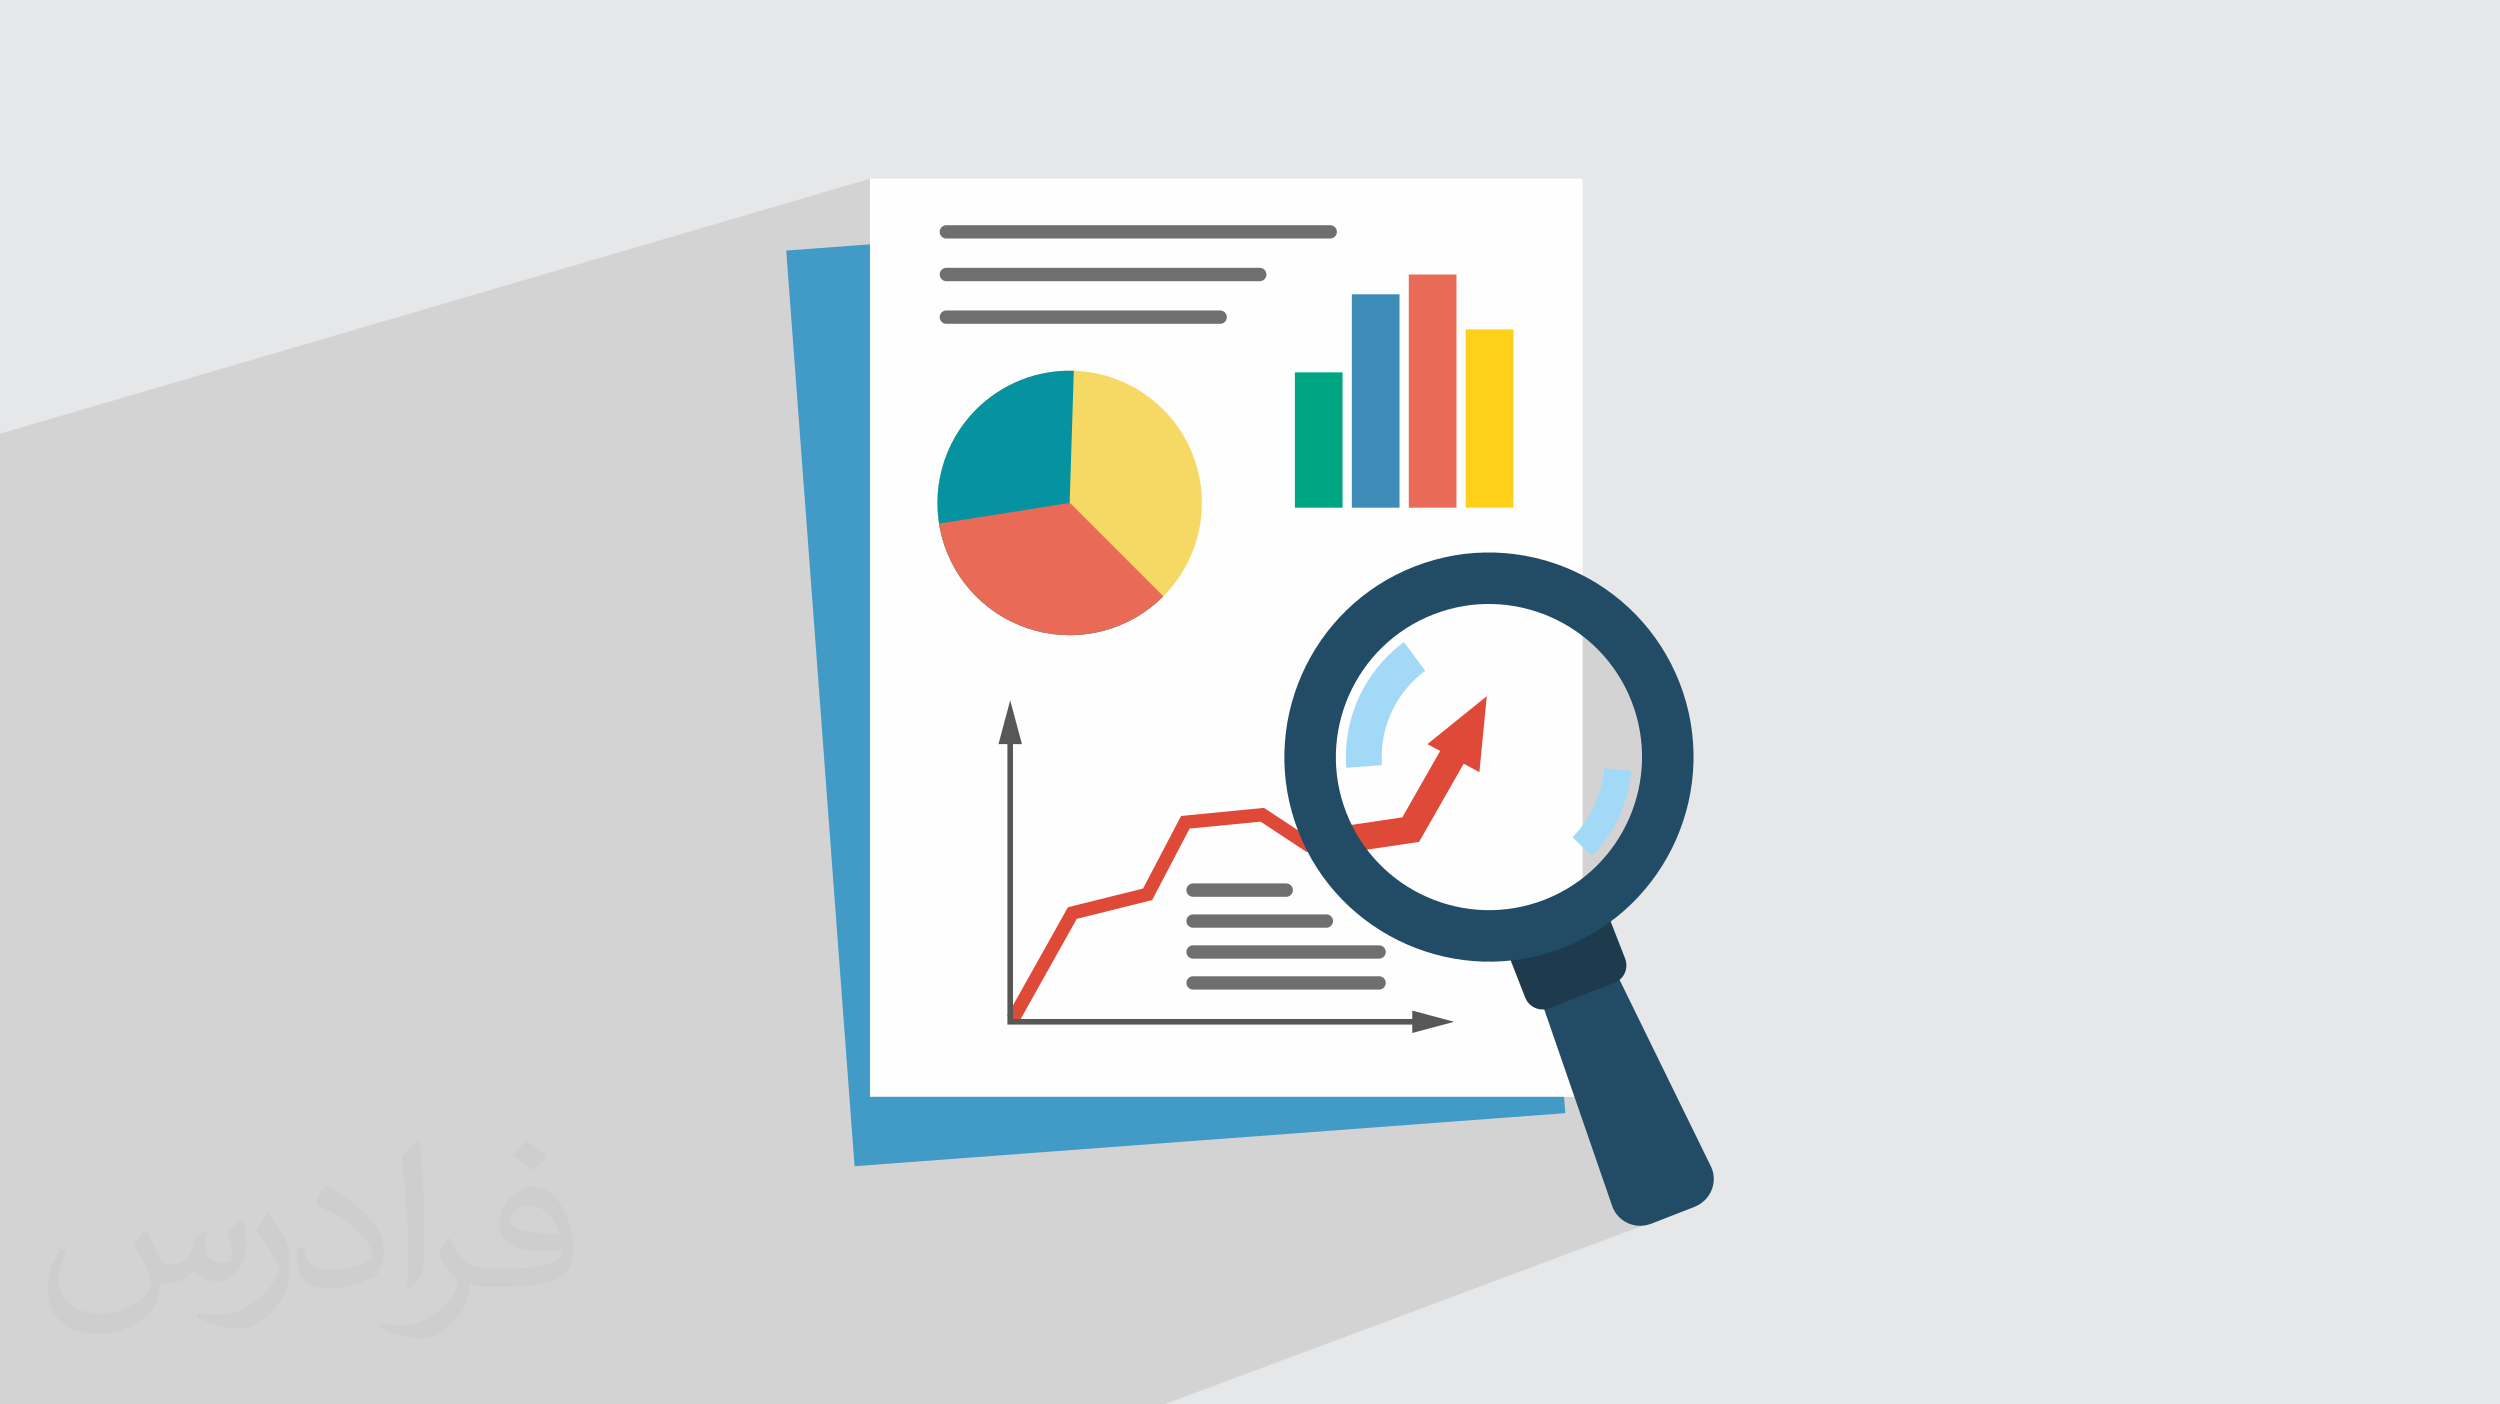 <?xml version="1.0" encoding="UTF-8"?>
<!DOCTYPE svg PUBLIC "-//W3C//DTD SVG 1.0//EN" "http://www.w3.org/TR/2001/REC-SVG-20010904/DTD/svg10.dtd">
<!-- Creator: CorelDRAW -->
<svg xmlns="http://www.w3.org/2000/svg" xml:space="preserve" width="94.192mm" height="52.917mm" version="1.0" style="shape-rendering:geometricPrecision; text-rendering:geometricPrecision; image-rendering:optimizeQuality; fill-rule:evenodd; clip-rule:evenodd"
viewBox="0 0 9404.92 5283.66"
 xmlns:xlink="http://www.w3.org/1999/xlink"
 xmlns:xodm="http://www.corel.com/coreldraw/odm/2003">
 <defs>
  <style type="text/css">
   <![CDATA[
    .fil10 {fill:#FFD01A}
    .fil4 {fill:#FEFEFE;fill-rule:nonzero}
    .fil15 {fill:#A2D9F7;fill-rule:nonzero}
    .fil8 {fill:#00A683;fill-rule:nonzero}
    .fil6 {fill:#0593A1;fill-rule:nonzero}
    .fil14 {fill:#1D3B4D;fill-rule:nonzero}
    .fil13 {fill:#224C66;fill-rule:nonzero}
    .fil9 {fill:#3E8DB8;fill-rule:nonzero}
    .fil3 {fill:#429BC7;fill-rule:nonzero}
    .fil12 {fill:#575756;fill-rule:nonzero}
    .fil16 {fill:#706F6F;fill-rule:nonzero}
    .fil11 {fill:#DF4937;fill-rule:nonzero}
    .fil7 {fill:#E96B57;fill-rule:nonzero}
    .fil5 {fill:#F6D864;fill-rule:nonzero}
    .fil2 {fill:#373435;fill-opacity:0.031}
    .fil1 {fill:#2B2A29;fill-opacity:0.102}
    .fil0 {fill:#E6E7E8}
   ]]>
  </style>
 </defs>
 <g id="Layer_x0020_1">
  <polygon class="fil0" points="-0,0 9404.92,0 9404.92,5283.66 -0,5283.66 "/>
  <polygon class="fil1" points="6387.97,4533.89 4378.15,5283.66 -0,5283.66 -0,1631.46 3272.77,672.31 5914.2,2247.64 6201.74,2514.65 6263.36,2856.97 6194.89,3247.22 5839.2,3528.94 "/>
  <path class="fil2" d="M548.54 4627.69c17.95,27.21 29.6,53.36 40.96,82.43 8.45,16.91 12.93,48.09 52.57,48.09 11.61,0 28.28,-3.42 43.06,-11.61 16.63,-8.73 29.32,-21.94 35.94,-42l15.85 -53.36 38.57 -19.02 2.64 2.64c-5.27,20.09 -6.59,39.36 -6.59,54.43 0,44.63 38.57,61.56 69.22,61.56 17.95,0 34.09,-8.73 34.09,-25.11 0,-21.13 -8.98,-57.06 -20.62,-89.29 17.95,-17.95 35.94,-35.94 56.53,-50.47l3.17 1.6c8.98,38.04 14,75.56 14,100.66 0,24.57 -10.83,51.79 -19.81,69.49 -18.49,34.87 -51.25,62.62 -90.87,62.62 -30.1,0 -63.65,-15.07 -86.66,-43.06l-1.32 0c-21.66,26.96 -55.22,51.25 -108.86,51.25l-16.63 0c-2.64,35.41 -10.29,60.49 -21.94,82.95 -31.95,62.34 -126.81,106.47 -216.1,106.47 -124.17,0 -186.51,-71.59 -186.51,-166.96 0,-58.91 19.27,-113.6 48.88,-152.42l24.29 10.04c-18.49,35.41 -30.91,68.68 -30.91,101.45 0,89.29 72.66,131.83 156.4,131.83 77.68,0 173.83,-49.41 191.28,-106.72 -6.59,-62.62 -30.1,-91.93 -66.04,-148.99 10.83,-19.02 24.83,-38.04 42.28,-58.38l3.17 0 0 0 0 0 -0.02 -0.09zm1432.13 -336.04c26.15,16.39 51.79,35.66 76.87,57.85 -14,19.81 -31.45,37.79 -53.11,53.64 -25.11,-20.34 -50.19,-37.79 -75.84,-56.27 17.42,-19.55 34.62,-38.29 52.04,-55.22l0 0 0 0 0 0 0 0 0 0 0.03 0zm13.47 244.11c-42.28,0 -76.87,27.75 -76.87,48.34 0,44.13 84.53,57.85 185.72,57.31 -12.68,-51.79 -57.06,-105.68 -108.86,-105.68l0.01 0.03zm-94.86 236.19c54.96,0 103.04,-1.6 139.74,-10.83 40.96,-10.29 75.56,-30.91 75.56,-45.17 0,-3.7 0,-8.19 -1.32,-11.89 -22.98,2.11 -49.41,2.11 -72.38,2.11 -74.49,0 -131.55,-16.91 -154.02,-58.66 -5.55,-11.61 -9.51,-24.57 -9.51,-39.36 0,-40.43 17.42,-79.79 48.09,-107 25.61,-22.45 53.89,-36.44 82.67,-36.44 52.04,0 93.51,41.75 122.57,107.54 15.85,35.94 26.68,77.4 26.68,129.72 0,34.87 -9.51,64.19 -31.17,85.85 -40.43,39.11 -114.92,53.89 -229.04,53.89l-51.79 0 0 0 -13.47 0c-28.28,0 -48.62,-5.02 -64.72,-17.42l-2.64 0c0.79,6.59 1.32,12.93 1.32,19.02 0,25.61 -8.45,58.38 -25.61,84.53 -50.72,75.3 -105.68,108.04 -153.24,108.04 -48.09,0 -107,-18.49 -160.11,-42.54l9.51 -18.49c17.17,7.13 40.96,11.89 73.7,11.89 85.85,0 198.66,-82.43 212.66,-163 -3.17,-6.59 -8.98,-15.32 -17.17,-24.57 -25.11,-29.85 -40.96,-54.68 -55.75,-80.83 12.68,-25.11 24.29,-45.17 35.13,-63.4l4.49 -0.53c36.72,74.77 69.99,117.55 144.23,117.55l11.61 0 0 0 53.89 0 0 0 0 0 0 0 0 0 0 0 0.09 0.01zm-371.98 79c6.34,-34.34 6.87,-72.91 6.87,-108.86l0 -53.36c0,-99.6 -12.68,-244.36 -22.98,-338.68 17.95,-19.27 43.06,-42 62.87,-57.31l5.81 1.6c13.47,118.62 16.63,256 16.63,383.06 0,33.3 -1.32,65.79 -4.49,89.55 -1.85,30.1 -19.27,52.83 -56.53,87.7l-8.19 -3.7zm-382.8 -157.19c1.85,46.77 24.83,83.49 105.15,83.49 49.93,0 92.19,-12.93 138.96,-35.13 8.45,-3.7 12.93,-8.73 12.93,-12.93 0,-29.32 -22.45,-68.15 -60.23,-103.55 -36.72,-33.3 -85.34,-62.62 -130.76,-82.18 -15.6,-6.59 -20.62,-13.47 -20.62,-20.09 0,-13.47 17.95,-41.75 32.77,-62.09l5.02 -0.53c52.04,27.21 110.17,67.64 153.24,112.53 39.11,41.47 63.4,83.49 63.4,129.19 0,33.81 -10.29,65.51 -26.96,95.11 -57.06,28.79 -117.83,50.72 -178.06,50.72 -73.17,0 -123.1,-34.34 -123.1,-114.92 0,-8.73 0,-22.19 3.17,-39.64l25.11 0 0 0 0 0 0 0 0 0 0 0 -0.02 0zm-132.37 -132.9l45.45 73.45c16.63,27.21 32.23,56.81 32.23,103.55l0 59.7c0,48.34 -30.91,100.13 -80.83,151.38 -39.11,34.62 -73.7,49.41 -105.68,49.41 -47.55,0 -101.98,-14.79 -164.85,-41.75l7.13 -18.49c19.81,5.27 42.79,9.77 71.06,9.77 90.36,-0.53 182.8,-66.57 225.08,-147.15 5.02,-9.26 6.87,-17.95 6.87,-24.04 0,-9.26 -5.02,-19.55 -8.98,-28.79 -22.98,-43.31 -48.62,-82.95 -76.87,-119.68 14.79,-23.25 29.6,-45.7 45.7,-67.9l3.7 0.53 0 0 0 0 0 0 0 0 0 0 -0.02 0.01z"/>
  <g id="_2714347413872">
   <rect class="fil3" transform="matrix(2.398 -0.179 0.179 2.398 2957.71 942.62)" width="1115.01" height="1436.45"/>
   <rect class="fil4" x="3272.77" y="672.31" width="2680.86" height="3453.69"/>
   <path class="fil5" d="M4375.84 2243.83c-125.7,125.7 -308.89,174.8 -480.56,128.75 -171.7,-45.99 -305.78,-180.15 -351.83,-351.82 -46,-171.7 3.13,-354.87 128.75,-480.57 125.71,-125.7 308.9,-174.8 480.57,-128.75 171.7,45.99 305.78,180.15 351.83,351.82 46.04,171.75 -3.06,354.92 -128.76,480.57z"/>
   <path class="fil6" d="M4375.84 2243.83c-125.7,125.7 -308.89,174.8 -480.56,128.75 -171.7,-45.99 -305.78,-180.15 -351.83,-351.82 -46,-171.7 3.13,-354.87 128.75,-480.57 98.34,-98.33 231.79,-149.78 367.45,-145.46l-15.63 497.28 351.82 351.83z"/>
   <path class="fil7" d="M4375.84 2243.83c-125.7,125.7 -308.89,174.8 -480.56,128.75 -171.7,-45.99 -305.78,-180.15 -351.83,-351.82 -4.51,-16.9 -8.14,-33.93 -10.85,-50.94l491.38 -77.81 351.87 351.83z"/>
   <rect class="fil8" x="4871.27" y="1400.8" width="179.38" height="509.09"/>
   <rect class="fil9" x="5085.58" y="1107.09" width="179.38" height="802.82"/>
   <rect class="fil7" x="5299.84" y="1032.66" width="179.38" height="877.26"/>
   <rect class="fil10" x="5514.15" y="1239.08" width="179.38" height="670.83"/>
   <polygon class="fil11" points="5042.59,3211.1 5027.85,3111.49 5275.45,3074.78 5485.82,2705.87 5573.28,2755.73 5338.66,3167.19 "/>
   <polygon class="fil11" points="3832.88,3845.7 3788.99,3821.12 4017.47,3413.01 4300.19,3342.56 4443.18,3069.62 4754.98,3039.13 4926.1,3152.02 5031.54,3136.38 5038.91,3186.18 4914.48,3204.61 4742.14,3090.96 4475.17,3117.08 4334.36,3385.96 4050.69,3456.64 "/>
   <polygon class="fil12" points="5319.1,3854.45 3789.8,3854.45 3789.8,2789.39 3810.91,2789.39 3810.91,3833.43 5319.1,3833.43 "/>
   <polygon class="fil12" points="3756.22,2799.3 3800.37,2634.52 3844.57,2799.3 "/>
   <polygon class="fil12" points="5312.93,3886.1 5470.2,3843.92 5312.93,3801.81 "/>
   <polygon class="fil11" points="5369.77,2799.35 5593.3,2618.9 5565.48,2904.86 "/>
   <path class="fil13" d="M6374.15 4540.32l-161.33 62.94c-60.66,23.69 -127.04,-6.56 -147.88,-66.26l-271.31 -785.15 278.22 -108.56 366.21 748.18c25.13,57.95 -3.25,125.15 -63.91,148.84z"/>
   <path class="fil14" d="M6073.5 3697.5l-244.42 95.33c-36.33,14.17 -77.3,-3.81 -91.46,-40.14l-62.33 -159.81 376.02 -146.66 62.33 159.81c14.16,36.34 -3.79,77.3 -40.14,91.47z"/>
   <path class="fil13" d="M5881.1 3565.2c-395.39,154.22 -842.57,-42 -996.79,-437.39 -154.22,-395.39 41.99,-842.57 437.39,-996.79 395.39,-154.23 842.49,41.99 996.79,437.38 154.22,395.4 -41.99,842.57 -437.39,996.8zm-488.97 -1253.67c-295.86,115.41 -442.71,450.04 -327.31,745.9 115.41,295.86 450.04,442.66 745.9,327.23 295.86,-115.41 442.66,-450.04 327.23,-745.9 -115.33,-295.78 -449.94,-442.64 -745.82,-327.23z"/>
   <path class="fil15" d="M5064.76 2888.54c-7.56,-100.42 13.16,-201.35 60.41,-291.11l8.38 -15.25c37.4,-65.8 87.96,-122.45 148.05,-166.87l79.97 108.18c-44.46,32.84 -82.01,74.71 -109.95,123.22l-8.38 15.32c-34.74,66.81 -49.93,141.84 -44.34,216.4l-134.13 10.1z"/>
   <path class="fil15" d="M6137.09 2899.39c-0.7,7.11 -1.54,14.28 -2.48,21.42l-2.6 17.2c-18.1,106.72 -67.84,205.17 -142.4,282.85l-73.75 -70.82c60.02,-62.51 100.23,-141.64 115.09,-227.47l2.6 -17.2c0.69,-5.21 1.27,-10.49 1.78,-15.71l101.77 9.73z"/>
   <path class="fil16" d="M4838.69 3373.69l-350.31 0c-13.9,0 -25.16,-11.23 -25.16,-25.16 0,-13.9 11.23,-25.15 25.16,-25.15l350.31 0c13.9,0 25.16,11.23 25.16,25.15 0,13.86 -11.24,25.16 -25.16,25.16z"/>
   <path class="fil16" d="M4989.75 3490.13l-501.36 0c-13.9,0 -25.16,-11.23 -25.16,-25.16 0,-13.9 11.23,-25.15 25.16,-25.15l501.36 0c13.9,0 25.16,11.23 25.16,25.15 0,13.86 -11.26,25.16 -25.16,25.16z"/>
   <path class="fil16" d="M5004.17 897.42l-1443.97 0c-13.9,0 -25.15,-11.23 -25.15,-25.15 0,-13.9 11.23,-25.16 25.15,-25.16l1443.97 0.02c13.9,0 25.16,11.24 25.16,25.16 -0.03,13.9 -11.26,25.13 -25.16,25.13z"/>
   <path class="fil16" d="M4739.09 1057.82l-1178.84 0c-13.9,0 -25.16,-11.24 -25.16,-25.16 0,-13.9 11.24,-25.16 25.16,-25.16l1178.84 0c13.9,0 25.16,11.23 25.16,25.16 0,13.92 -11.23,25.16 -25.16,25.16z"/>
   <path class="fil16" d="M4590.15 1218.21l-1029.9 0c-13.9,0 -25.16,-11.23 -25.16,-25.16 0,-13.9 11.24,-25.15 25.16,-25.15l1029.9 0c13.9,0 25.16,11.23 25.16,25.15 0,13.9 -11.26,25.16 -25.16,25.16z"/>
   <path class="fil16" d="M5188 3606.49l-699.61 0c-13.9,0 -25.16,-11.23 -25.16,-25.16 0,-13.9 11.23,-25.15 25.16,-25.15l699.61 0c13.9,0 25.16,11.23 25.16,25.15 -0.03,13.93 -11.26,25.16 -25.16,25.16z"/>
   <path class="fil16" d="M5188 3722.92l-699.61 0c-13.9,0 -25.16,-11.23 -25.16,-25.16 0,-13.9 11.23,-25.16 25.16,-25.16l699.61 0c13.9,0 25.16,11.24 25.16,25.16 -0.03,13.9 -11.26,25.16 -25.16,25.16z"/>
  </g>
 </g>
</svg>
